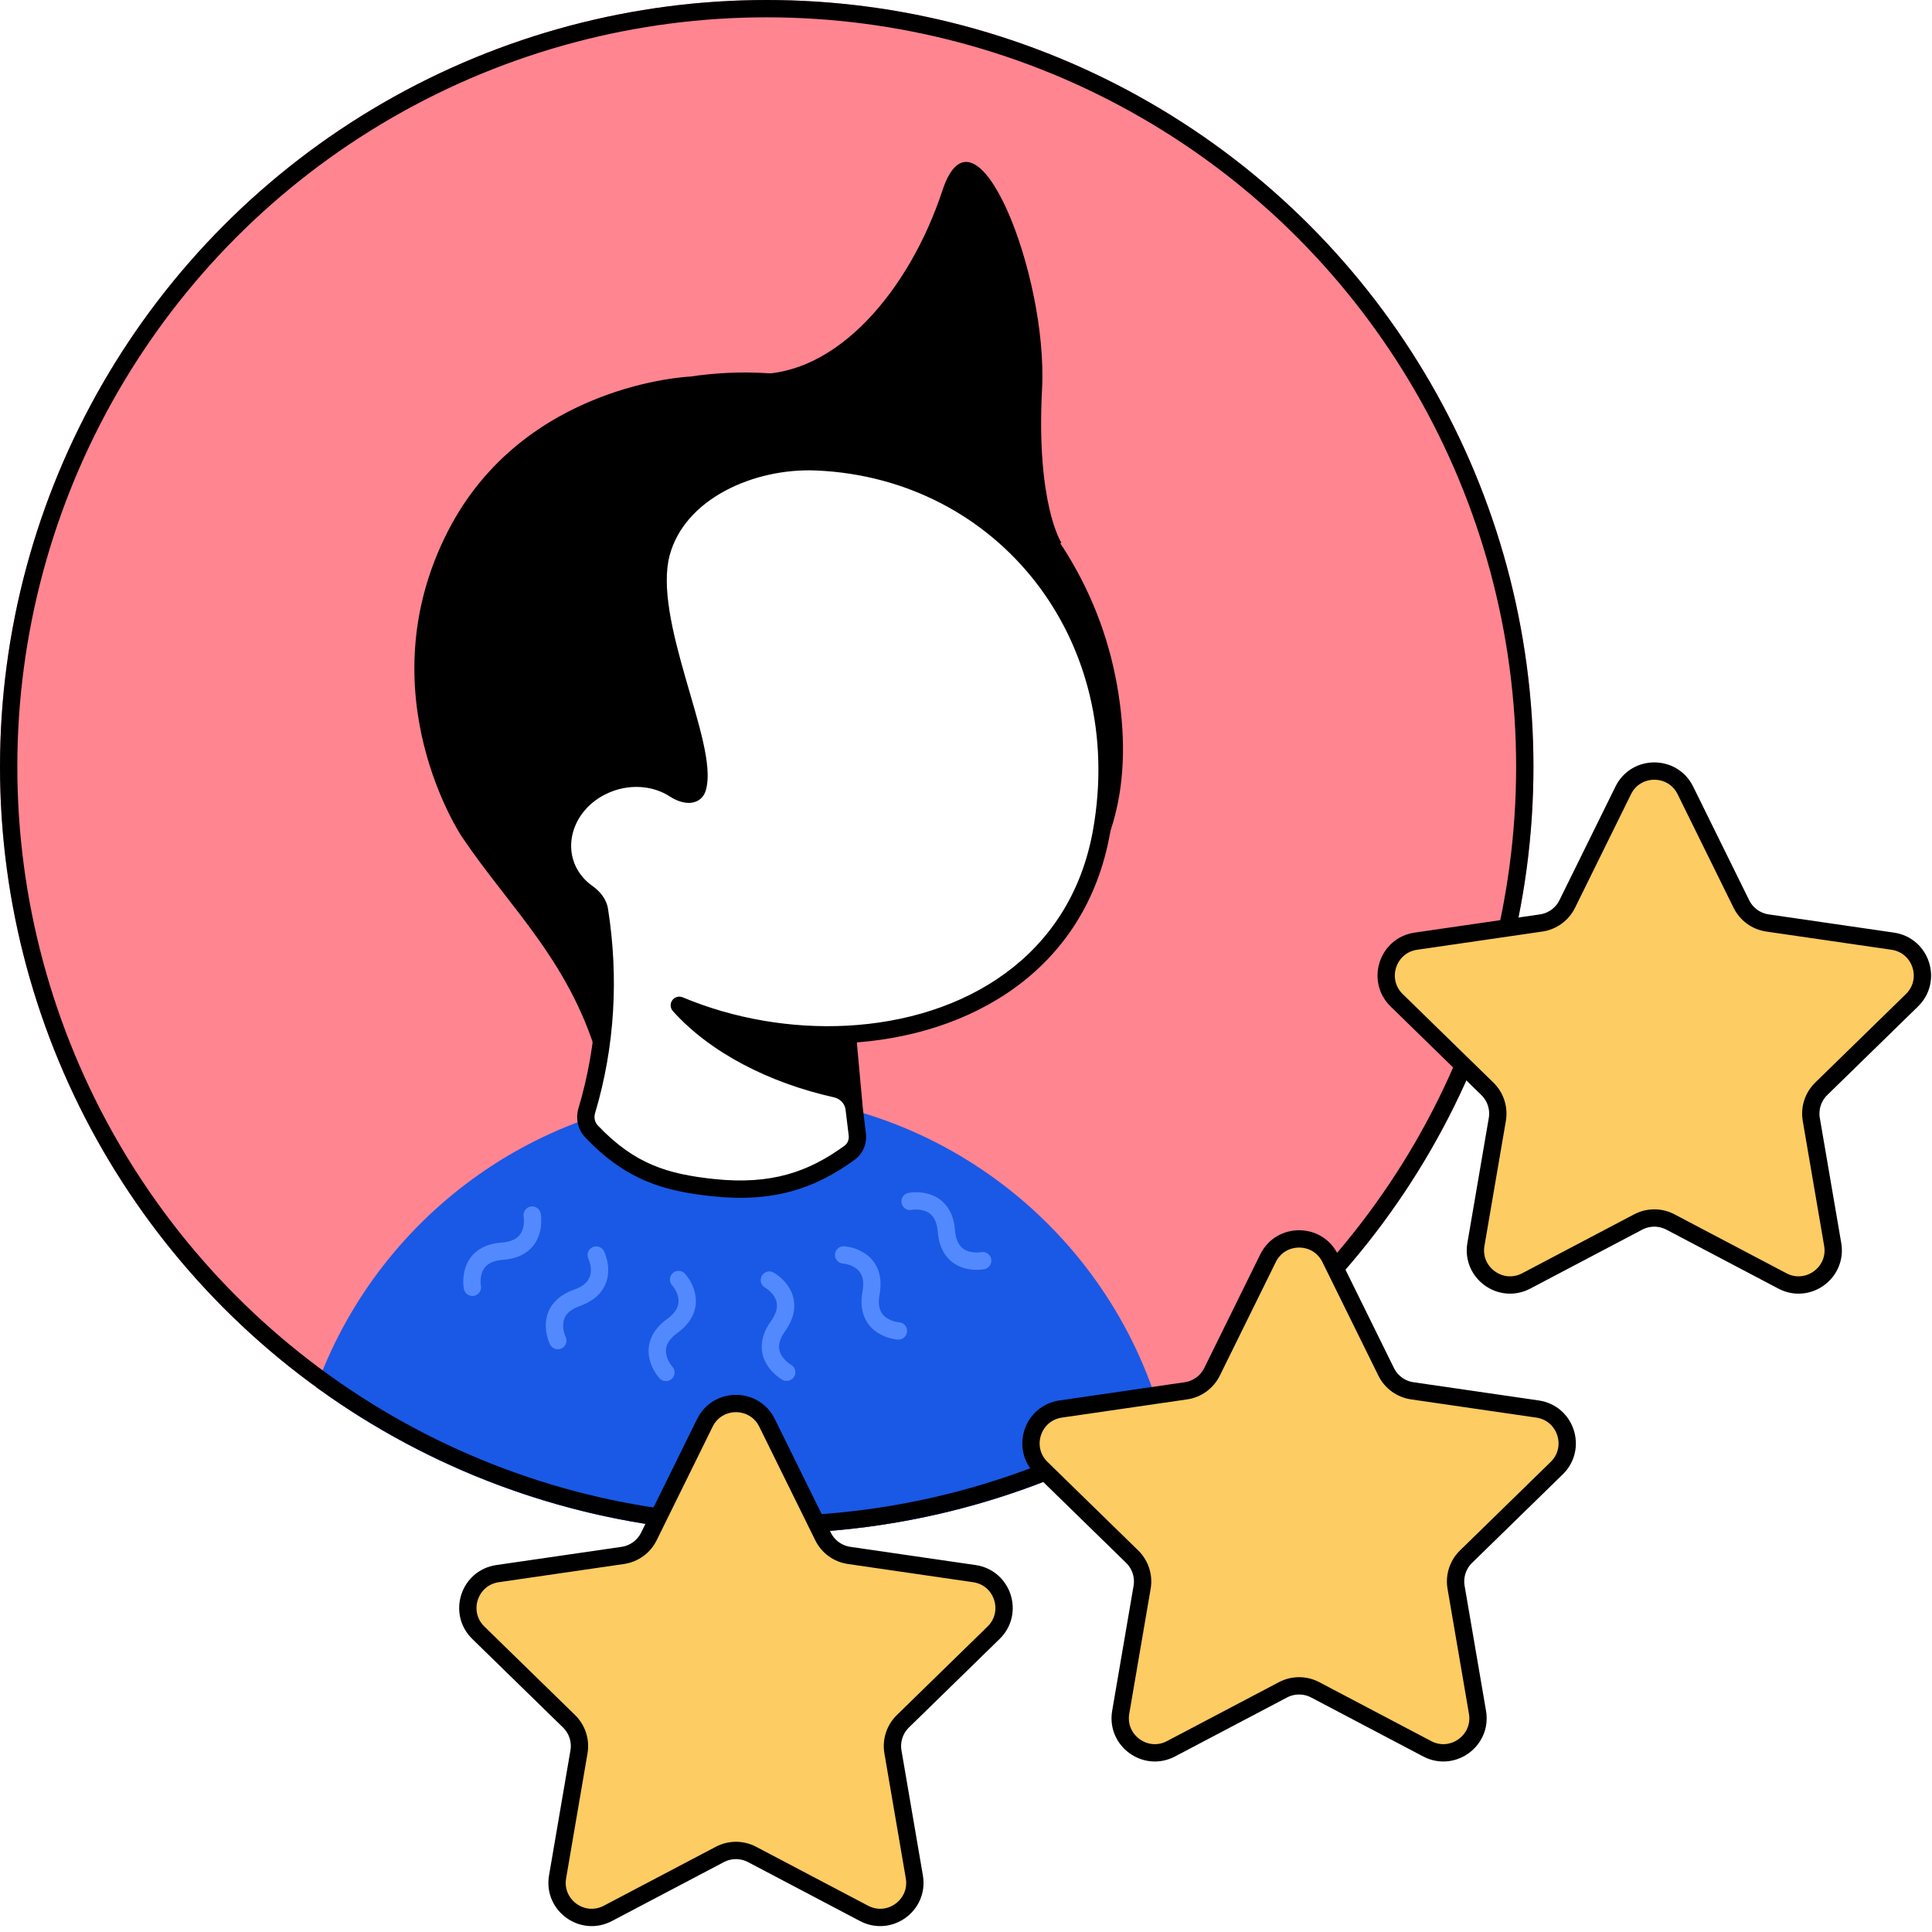 <svg width="223" height="223" viewBox="0 0 223 223" fill="none" xmlns="http://www.w3.org/2000/svg"><rect width="223" height="223" fill="white"/><circle r="88.499" transform="matrix(-1 0 0 1 88.499 88.499)" fill="#FF8591"/><path d="M84.723 127.273C63.228 127.273 44.882 140.766 37.697 159.748C52.02 169.979 69.555 175.999 88.5 175.999C104.787 175.999 120.031 171.55 133.088 163.802C127.112 142.718 107.72 127.273 84.723 127.273Z" fill="#1959E6" stroke="#1959E6" stroke-width="2"/><path d="M61.425 140.251C61.425 140.251 62.173 144.116 57.974 144.419C53.775 144.722 54.523 148.587 54.523 148.587" stroke="#5389FF" stroke-width="2" stroke-linecap="round" stroke-linejoin="round"/><path d="M68.819 144.864C68.819 144.864 70.569 148.389 66.601 149.8C62.633 151.21 64.382 154.736 64.382 154.736" stroke="#5389FF" stroke-width="2" stroke-linecap="round" stroke-linejoin="round"/><path d="M78.325 147.689C78.325 147.689 81 150.574 77.593 153.051C74.185 155.528 76.861 158.413 76.861 158.413" stroke="#5389FF" stroke-width="2" stroke-linecap="round" stroke-linejoin="round"/><path d="M88.8 147.755C88.8 147.755 92.251 149.644 89.801 153.073C87.352 156.501 90.803 158.39 90.803 158.39" stroke="#5389FF" stroke-width="2" stroke-linecap="round" stroke-linejoin="round"/><path d="M97.378 144.846C97.378 144.846 101.305 145.091 100.539 149.235C99.773 153.379 103.699 153.623 103.699 153.623" stroke="#5389FF" stroke-width="2" stroke-linecap="round" stroke-linejoin="round"/><path d="M105.049 138.67C105.049 138.67 108.904 137.889 109.236 142.091C109.568 146.292 113.423 145.512 113.423 145.512" stroke="#5389FF" stroke-width="2" stroke-linecap="round" stroke-linejoin="round"/><path d="M128.917 78.991C133.054 102.066 118.578 113.501 95.503 116.957C85.914 118.394 77.258 127.361 69.233 122.985C66.074 111.203 58.901 104.895 53.319 96.593C53.319 96.593 42.106 79.96 51.73 61.253C60.479 44.246 79.646 43.468 79.646 43.468C102.721 40.012 124.78 55.916 128.917 78.991Z" fill="black"/><path d="M52.585 83.438C52.585 83.438 114.295 72.455 122.492 62.614C122.492 62.614 119.583 58.116 120.279 44.896C120.975 31.675 112.567 10.499 108.777 21.989C104.987 33.479 96.57 43.444 87.129 43.164C74.816 42.799 61.018 51.537 54.906 60.847C48.795 70.156 52.585 83.438 52.585 83.438Z" fill="black"/><path d="M94.282 53.308C115.903 54.255 131.153 73.502 127.141 95.998C124.421 111.253 111.63 118.66 97.811 119.388C91.254 119.733 84.465 118.574 78.41 116.037C82.542 120.64 89.136 124.041 96.467 125.68C97.579 125.928 98.453 126.83 98.588 127.938L98.952 130.926C99.054 131.758 98.726 132.575 98.054 133.063C93.734 136.2 89.192 137.812 82.31 137.082C76.847 136.503 72.75 135.303 68.274 130.59C67.662 129.946 67.48 129.032 67.726 128.209C69.983 120.654 70.407 112.763 69.191 105.054C69.062 104.234 68.486 103.556 67.791 103.068C66.924 102.457 66.198 101.66 65.685 100.696C63.801 97.152 65.521 92.695 69.528 90.741C72.358 89.362 75.571 89.599 77.879 91.105C78.84 91.733 80.176 92.033 80.497 90.974C81.963 86.135 74.219 71.732 76.328 63.845C78.225 56.752 86.714 52.976 94.282 53.308Z" fill="white"/><path d="M127.141 95.998L128.126 96.173L127.141 95.998ZM94.282 53.308L94.238 54.307L94.238 54.307L94.282 53.308ZM78.41 116.037L77.666 116.705C77.354 116.357 77.325 115.839 77.596 115.457C77.867 115.076 78.366 114.934 78.797 115.114L78.41 116.037ZM96.467 125.68L96.685 124.704L96.685 124.704L96.467 125.68ZM69.191 105.054L68.204 105.21L68.204 105.21L69.191 105.054ZM67.726 128.209L68.684 128.495L68.684 128.495L67.726 128.209ZM65.685 100.696L64.802 101.166L64.802 101.166L65.685 100.696ZM67.791 103.068L68.367 102.25L68.367 102.25L67.791 103.068ZM69.528 90.741L69.966 91.64L69.528 90.741ZM77.879 91.105L78.425 90.268L78.425 90.268L77.879 91.105ZM76.328 63.845L75.362 63.587L75.362 63.587L76.328 63.845ZM80.497 90.974L81.454 91.264L81.454 91.264L80.497 90.974ZM98.952 130.926L99.945 130.805L99.945 130.805L98.952 130.926ZM98.588 127.938L97.595 128.06L97.595 128.06L98.588 127.938ZM68.274 130.59L67.549 131.279L67.549 131.279L68.274 130.59ZM82.31 137.082L82.416 136.088L82.416 136.088L82.31 137.082ZM98.054 133.063L98.641 133.873L98.054 133.063ZM126.157 95.822C130.067 73.892 115.226 55.227 94.238 54.307L94.326 52.309C116.581 53.284 132.238 73.111 128.126 96.173L126.157 95.822ZM96.249 126.656C88.778 124.986 81.974 121.505 77.666 116.705L79.155 115.369C83.109 119.775 89.495 123.097 96.685 124.704L96.249 126.656ZM70.179 104.898C71.416 112.746 70.986 120.788 68.684 128.495L66.768 127.922C68.98 120.519 69.397 112.78 68.204 105.21L70.179 104.898ZM66.568 100.226C67.003 101.044 67.621 101.724 68.367 102.25L67.216 103.886C66.228 103.19 65.393 102.276 64.802 101.166L66.568 100.226ZM69.966 91.64C66.372 93.393 64.997 97.272 66.568 100.226L64.802 101.166C62.604 97.032 64.671 91.998 69.09 89.842L69.966 91.64ZM77.332 91.943C75.332 90.637 72.494 90.408 69.966 91.64L69.09 89.842C72.222 88.315 75.81 88.56 78.425 90.268L77.332 91.943ZM94.238 54.307C90.623 54.149 86.79 54.974 83.654 56.672C80.52 58.368 78.153 60.891 77.294 64.103L75.362 63.587C76.4 59.706 79.226 56.794 82.703 54.913C86.178 53.032 90.373 52.135 94.326 52.309L94.238 54.307ZM77.294 64.103C76.821 65.874 76.885 68.089 77.283 70.572C77.68 73.043 78.389 75.684 79.133 78.276C79.869 80.844 80.648 83.391 81.143 85.582C81.392 86.682 81.577 87.725 81.649 88.665C81.721 89.596 81.688 90.49 81.454 91.264L79.54 90.684C79.672 90.248 79.718 89.634 79.656 88.82C79.593 88.015 79.43 87.077 79.192 86.023C78.714 83.906 77.963 81.452 77.21 78.829C76.465 76.23 75.726 73.489 75.309 70.889C74.894 68.303 74.781 65.76 75.362 63.587L77.294 64.103ZM97.96 131.048L97.595 128.06L99.58 127.817L99.945 130.805L97.96 131.048ZM68.999 129.901C71.156 132.172 73.189 133.565 75.313 134.466C77.448 135.371 79.725 135.802 82.416 136.088L82.204 138.077C79.432 137.783 76.93 137.325 74.532 136.307C72.122 135.285 69.868 133.721 67.549 131.279L68.999 129.901ZM82.416 136.088C89.039 136.789 93.336 135.253 97.467 132.254L98.641 133.873C94.132 137.147 89.346 138.834 82.204 138.077L82.416 136.088ZM99.945 130.805C100.087 131.971 99.628 133.156 98.641 133.873L97.467 132.254C97.823 131.995 98.021 131.545 97.96 131.048L99.945 130.805ZM68.204 105.21C68.133 104.763 67.794 104.293 67.216 103.886L68.367 102.25C69.177 102.82 69.991 103.706 70.179 104.898L68.204 105.21ZM68.684 128.495C68.534 128.999 68.651 129.535 68.999 129.901L67.549 131.279C66.673 130.357 66.427 129.064 66.768 127.922L68.684 128.495ZM78.425 90.268C78.818 90.524 79.218 90.662 79.471 90.673C79.587 90.678 79.604 90.654 79.574 90.672C79.525 90.701 79.524 90.736 79.54 90.684L81.454 91.264C81.309 91.741 81.022 92.136 80.601 92.388C80.201 92.628 79.764 92.688 79.385 92.672C78.65 92.64 77.901 92.315 77.332 91.943L78.425 90.268ZM96.685 124.704C98.174 125.036 99.389 126.252 99.58 127.817L97.595 128.06C97.516 127.407 96.984 126.82 96.249 126.656L96.685 124.704ZM78.797 115.114C84.71 117.593 91.349 118.726 97.759 118.389L97.864 120.386C91.158 120.74 84.219 119.556 78.024 116.959L78.797 115.114ZM97.759 118.389C111.279 117.677 123.544 110.475 126.157 95.822L128.126 96.173C125.298 112.032 111.981 119.643 97.864 120.386L97.759 118.389ZM97.592 128.029L96.816 119.478L98.807 119.297L99.584 127.848L97.592 128.029Z" fill="black"/><path d="M98.571 119.118L86.716 118.8L84.901 120.642L99.511 127.348L98.571 119.118Z" fill="black"/><circle r="87.499" transform="matrix(-1 0 0 1 88.499 88.499)" stroke="black" stroke-width="2"/><path fill-rule="evenodd" clip-rule="evenodd" d="M151.811 195.049C150.644 194.435 149.25 194.435 148.084 195.049L135.163 201.851C132.229 203.396 128.797 200.905 129.357 197.637L131.828 183.213C132.05 181.917 131.62 180.594 130.679 179.676L120.21 169.457C117.839 167.142 119.149 163.113 122.428 162.636L136.886 160.533C138.189 160.343 139.316 159.524 139.898 158.342L146.36 145.232C147.826 142.256 152.069 142.256 153.535 145.232L159.997 158.342C160.579 159.524 161.706 160.343 163.009 160.533L177.466 162.636C180.746 163.113 182.056 167.142 179.685 169.457L169.216 179.676C168.275 180.594 167.845 181.917 168.067 183.213L170.538 197.637C171.097 200.905 167.666 203.396 164.732 201.851L151.811 195.049Z" fill="#FDCC62"/><path fill-rule="evenodd" clip-rule="evenodd" d="M192.811 141.049C191.644 140.435 190.25 140.435 189.084 141.049L176.163 147.851C173.229 149.396 169.797 146.905 170.357 143.637L172.828 129.213C173.05 127.917 172.62 126.594 171.679 125.676L161.21 115.457C158.839 113.142 160.149 109.113 163.428 108.636L177.886 106.533C179.189 106.343 180.316 105.524 180.898 104.342L187.36 91.232C188.826 88.256 193.069 88.256 194.535 91.232L200.997 104.342C201.579 105.524 202.706 106.343 204.009 106.533L218.466 108.636C221.746 109.113 223.056 113.142 220.685 115.457L210.216 125.676C209.275 126.594 208.845 127.917 209.067 129.213L211.538 143.637C212.097 146.905 208.666 149.396 205.732 147.851L192.811 141.049Z" fill="#FDCC62"/><path fill-rule="evenodd" clip-rule="evenodd" d="M86.811 214.049C85.644 213.435 84.25 213.435 83.084 214.049L70.163 220.851C67.229 222.396 63.797 219.905 64.357 216.637L66.828 202.213C67.05 200.917 66.62 199.594 65.679 198.676L55.21 188.457C52.839 186.142 54.149 182.113 57.428 181.636L71.886 179.533C73.189 179.343 74.316 178.524 74.898 177.342L81.359 164.232C82.826 161.256 87.069 161.256 88.535 164.232L94.997 177.342C95.579 178.524 96.706 179.343 98.009 179.533L112.466 181.636C115.746 182.113 117.056 186.142 114.685 188.457L104.216 198.676C103.275 199.594 102.845 200.917 103.067 202.213L105.538 216.637C106.097 219.905 102.666 222.396 99.732 220.851L86.811 214.049Z" fill="#FDCC62"/><path fill-rule="evenodd" clip-rule="evenodd" d="M151.811 195.049C150.644 194.435 149.25 194.435 148.084 195.049L135.163 201.851C132.229 203.396 128.797 200.905 129.357 197.637L131.828 183.213C132.05 181.917 131.62 180.594 130.679 179.676L120.21 169.457C117.839 167.142 119.149 163.113 122.428 162.636L136.886 160.533C138.189 160.343 139.316 159.524 139.898 158.342L146.36 145.232C147.826 142.256 152.069 142.256 153.535 145.232L159.997 158.342C160.579 159.524 161.706 160.343 163.009 160.533L177.466 162.636C180.746 163.113 182.056 167.142 179.685 169.457L169.216 179.676C168.275 180.594 167.845 181.917 168.067 183.213L170.538 197.637C171.097 200.905 167.666 203.396 164.732 201.851L151.811 195.049Z" stroke="black" stroke-width="2" stroke-linecap="round" stroke-linejoin="round"/><path fill-rule="evenodd" clip-rule="evenodd" d="M192.811 141.049C191.644 140.435 190.25 140.435 189.084 141.049L176.163 147.851C173.229 149.396 169.797 146.905 170.357 143.637L172.828 129.213C173.05 127.917 172.62 126.594 171.679 125.676L161.21 115.457C158.839 113.142 160.149 109.113 163.428 108.636L177.886 106.533C179.189 106.343 180.316 105.524 180.898 104.342L187.36 91.232C188.826 88.256 193.069 88.256 194.535 91.232L200.997 104.342C201.579 105.524 202.706 106.343 204.009 106.533L218.466 108.636C221.746 109.113 223.056 113.142 220.685 115.457L210.216 125.676C209.275 126.594 208.845 127.917 209.067 129.213L211.538 143.637C212.097 146.905 208.666 149.396 205.732 147.851L192.811 141.049Z" stroke="black" stroke-width="2" stroke-linecap="round" stroke-linejoin="round"/><path fill-rule="evenodd" clip-rule="evenodd" d="M86.811 214.049C85.644 213.435 84.25 213.435 83.084 214.049L70.163 220.851C67.229 222.396 63.797 219.905 64.357 216.637L66.828 202.213C67.05 200.917 66.62 199.594 65.679 198.676L55.21 188.457C52.839 186.142 54.149 182.113 57.428 181.636L71.886 179.533C73.189 179.343 74.316 178.524 74.898 177.342L81.359 164.232C82.826 161.256 87.069 161.256 88.535 164.232L94.997 177.342C95.579 178.524 96.706 179.343 98.009 179.533L112.466 181.636C115.746 182.113 117.056 186.142 114.685 188.457L104.216 198.676C103.275 199.594 102.845 200.917 103.067 202.213L105.538 216.637C106.097 219.905 102.666 222.396 99.732 220.851L86.811 214.049Z" stroke="black" stroke-width="2" stroke-linecap="round" stroke-linejoin="round"/></svg>